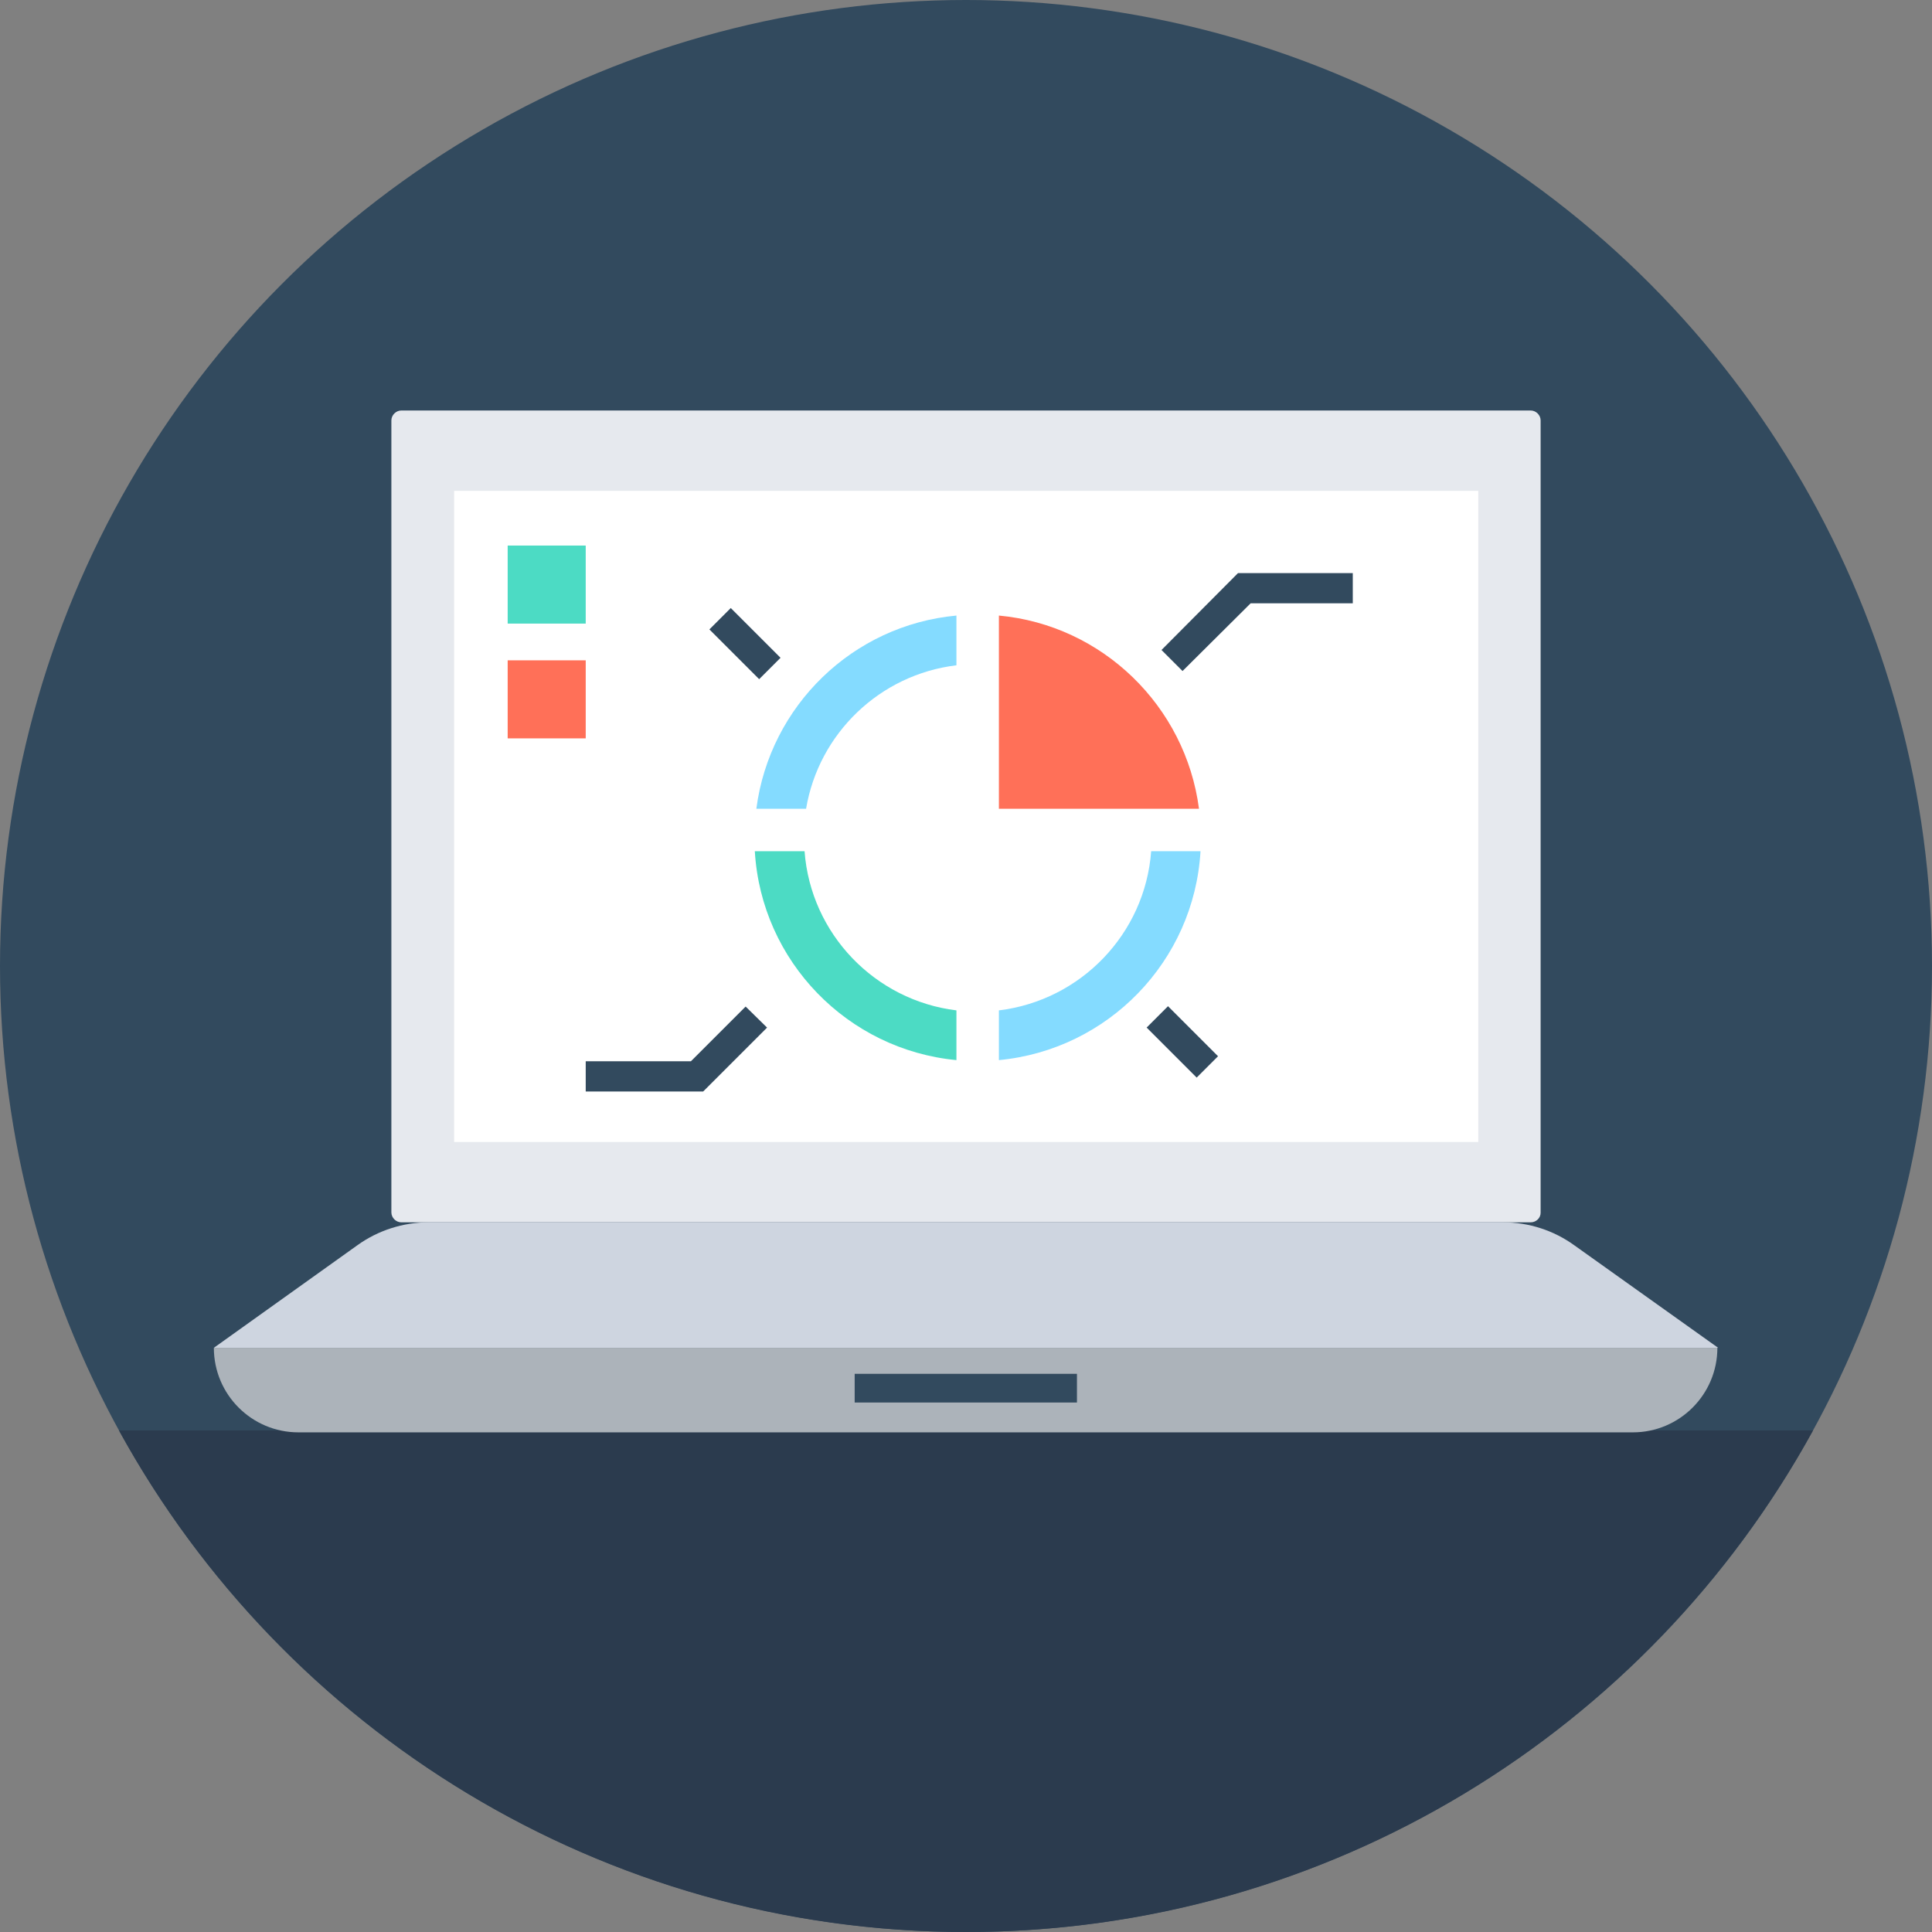 <?xml version="1.0" encoding="iso-8859-1"?>
<!-- Generator: Adobe Illustrator 19.0.0, SVG Export Plug-In . SVG Version: 6.00 Build 0)  -->
<svg version="1.1" id="Layer_1" xmlns="http://www.w3.org/2000/svg" xmlns:xlink="http://www.w3.org/1999/xlink" x="0px" y="0px"
	 viewBox="0 0 505 505" style="enable-background:new 0 0 505 505;" xml:space="preserve">
<rect x="0" y="0" width="505" height="505" fill="#808080" stroke="none"/>
<circle style="fill:#324A5E;" cx="252.5" cy="252.5" r="252.5"/>
<path style="fill:#2B3B4E;" d="M31.1,373.9C74,452,157.1,505,252.5,505S431,452,473.9,373.9H31.1z"/>
<path style="fill:#E6E9EE;" d="M400.1,319.5H104.9c-1.4,0-2.6-1.2-2.6-2.6v-207c0-1.4,1.2-2.6,2.6-2.6h295.2c1.4,0,2.6,1.2,2.6,2.6
	V317C402.7,318.4,401.5,319.5,400.1,319.5z"/>
<rect x="118.7" y="128.3" style="fill:#FFFFFF;" width="267.7" height="170.2"/>
<path style="fill:#CED5E0;" d="M449.1,352.3H55.9l37.5-26.8c5.4-3.9,12-6,18.6-6h280.9c6.7,0,13.2,2.1,18.6,6L449.1,352.3z"/>
<path style="fill:#ACB3BA;" d="M55.9,352.3c0,12.2,9.9,22.1,22.1,22.1h348.8c12.2,0,22.1-9.9,22.1-22.1H55.9z"/>
<rect x="223.4" y="359.1" style="fill:#324A5E;" width="58.1" height="7.5"/>
<rect x="132.7" y="142.6" style="fill:#4CDBC4;" width="20.4" height="20.4"/>
<rect x="132.7" y="172.6" style="fill:#FF7058;" width="20.4" height="20.4"/>
<path style="fill:#84DBFF;" d="M197.7,211.4h13c3.3-19.7,19.3-35.1,39.3-37.5v-13C222.9,163.4,201.2,184.5,197.7,211.4z"/>
<path style="fill:#4CDBC4;" d="M210.3,222.5h-13c1.7,28.8,24.3,51.9,52.7,54.6v-13C228.7,261.5,211.9,244.1,210.3,222.5z"/>
<path style="fill:#84DBFF;" d="M300.9,222.5c-1.6,21.6-18.4,39-39.8,41.6v13c28.5-2.7,51-25.8,52.7-54.6H300.9z"/>
<path style="fill:#FF7058;" d="M313.4,211.4c-3.5-26.8-25.2-48-52.3-50.5v13v34.2v3.3h39.3H313.4z"/>
<g>
	<polygon style="fill:#324A5E;" points="323.6,149.8 303.6,169.9 309.1,175.4 326.9,157.7 353.6,157.7 353.6,149.8 	"/>
	<polygon style="fill:#324A5E;" points="180.6,277.4 153.1,277.4 153.1,285.3 183.8,285.3 200.5,268.6 194.9,263.1 	"/>
	
		<rect x="185.527" y="164.318" transform="matrix(0.707 0.707 -0.707 0.707 176.018 -88.408)" style="fill:#324A5E;" width="18.4" height="7.9"/>
	
		<rect x="299.8" y="268.452" transform="matrix(0.707 0.707 -0.707 0.707 283.136 -138.746)" style="fill:#324A5E;" width="18.5" height="7.9"/>
</g>
<g>
</g>
<g>
</g>
<g>
</g>
<g>
</g>
<g>
</g>
<g>
</g>
<g>
</g>
<g>
</g>
<g>
</g>
<g>
</g>
<g>
</g>
<g>
</g>
<g>
</g>
<g>
</g>
<g>
</g>
</svg>

